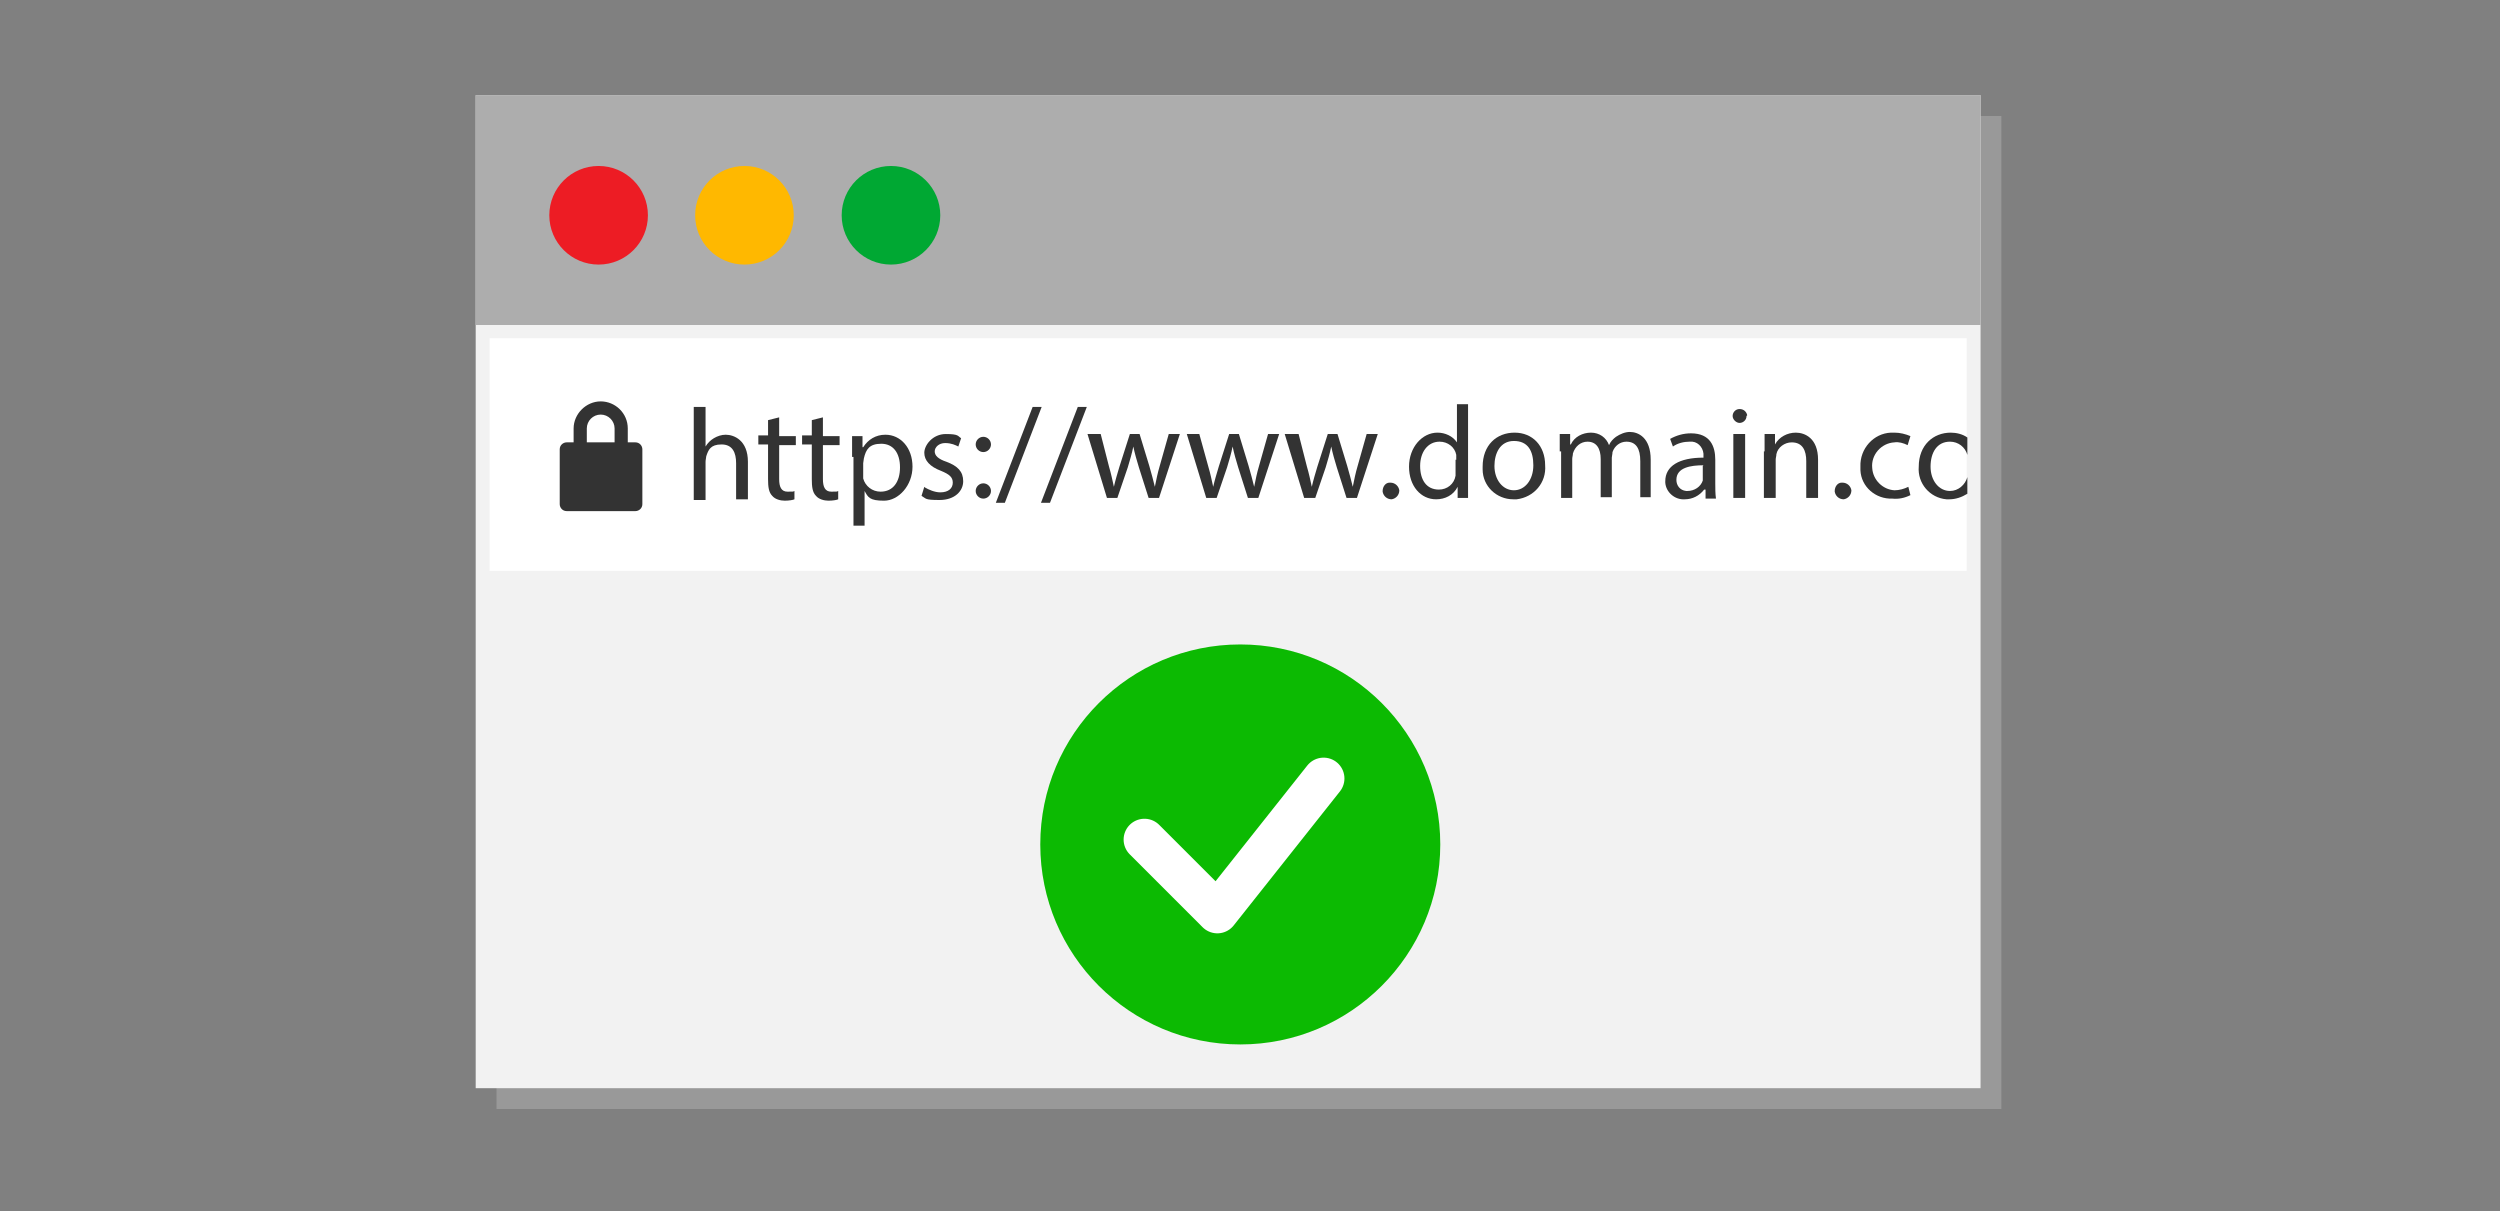 <?xml version="1.0" encoding="UTF-8"?>
<svg id="Camada_1" xmlns="http://www.w3.org/2000/svg" version="1.1" viewBox="0 0 360 174.4">
  <rect x="0" y="0" width="360" height="174.4" fill="#808080" stroke="none"/>
  <!-- Generator: Adobe Illustrator 29.6.1, SVG Export Plug-In . SVG Version: 2.1.1 Build 9)  -->
  <defs>
    <style>
      .st0 {
        fill: #0cba02;
      }

      .st1 {
        fill: #ed1c24;
      }

      .st2 {
        fill: #ffb800;
      }

      .st3 {
        fill: #fff;
      }

      .st4 {
        fill: none;
        stroke: #fff;
        stroke-linecap: round;
        stroke-linejoin: round;
        stroke-width: 6px;
      }

      .st5 {
        fill: #f2f2f2;
      }

      .st6 {
        fill: #00a833;
      }

      .st7 {
        fill: #333;
      }

      .st8 {
        fill: #adadad;
      }

      .st9 {
        fill: #999;
      }
    </style>
  </defs>
  <g>
    <rect class="st9" x="71.5" y="16.7" width="216.7" height="143"/>
    <rect class="st5" x="68.5" y="13.7" width="216.7" height="143"/>
    <rect class="st8" x="68.5" y="13.7" width="216.7" height="33.1"/>
    <rect class="st3" x="70.5" y="48.7" width="212.7" height="33.5"/>
    <circle class="st1" cx="86.2" cy="31" r="7.1"/>
    <circle class="st2" cx="107.2" cy="31" r="7.1"/>
    <circle class="st6" cx="128.3" cy="31" r="7.1"/>
    <g>
      <path class="st7" d="M140.5,64c0-.6.5-1.1,1.1-1.1.6,0,1.1.5,1.1,1.1h0c0,.6-.5,1.1-1.1,1.1-.6,0-1.1-.5-1.1-1.1h0ZM140.5,70.7c0-.6.5-1.1,1.1-1.1.6,0,1.1.5,1.1,1.1h0c0,.6-.5,1.1-1.1,1.1-.6,0-1.1-.5-1.1-1.1h0Z"/>
      <path class="st7" d="M143.4,72.4l5.3-13.8h1.3l-5.3,13.8h-1.3Z"/>
      <path class="st7" d="M149.9,72.4l5.3-13.8h1.3l-5.3,13.8h-1.3Z"/>
      <path class="st7" d="M158.5,62.5l1.2,4.7c.3,1,.5,2,.7,2.9h0c.2-.9.5-1.9.8-2.9l1.5-4.7h1.4l1.4,4.6c.3,1.1.6,2.1.8,3h0c.2-1,.4-2,.7-3l1.3-4.6h1.6l-3,9.2h-1.5l-1.4-4.4c-.3-1-.6-2-.8-3h0c-.2,1-.5,2-.8,3l-1.5,4.4h-1.5l-2.8-9.2h1.7Z"/>
      <path class="st7" d="M172.7,62.5l1.3,4.7c.3,1,.5,2,.7,2.9h0c.2-.9.5-1.9.8-2.9l1.5-4.7h1.4l1.4,4.6c.3,1.1.6,2.1.8,3h0c.2-1,.4-2,.7-3l1.3-4.6h1.6l-3,9.2h-1.5l-1.4-4.4c-.3-1-.6-2-.8-3h0c-.2,1-.5,2-.8,3l-1.5,4.4h-1.5l-2.8-9.2h1.7Z"/>
      <path class="st7" d="M187,62.5l1.2,4.7c.3,1,.5,2,.7,2.9h0c.2-.9.5-1.9.8-2.9l1.5-4.7h1.4l1.4,4.6c.3,1.1.6,2.1.8,3h0c.2-1,.4-2,.7-3l1.3-4.6h1.6l-3,9.2h-1.5l-1.4-4.4c-.3-1-.6-2-.8-3h0c-.2,1-.5,2-.8,3l-1.5,4.4h-1.6l-2.8-9.2h1.8Z"/>
      <path class="st7" d="M199.1,70.7c0-.6.4-1.2,1-1.2,0,0,0,0,.1,0,.7,0,1.2.5,1.3,1.1,0,.7-.5,1.2-1.1,1.3-.7,0-1.2-.5-1.3-1.1,0,0,0,0,0,0Z"/>
      <path class="st7" d="M211.4,58.2v11.1c0,.8,0,1.8,0,2.4h-1.5v-1.6h0c-.6,1.2-1.8,1.8-3.1,1.8-2.2,0-3.9-1.9-3.9-4.7s1.9-4.9,4.1-4.9c1.1,0,2.2.5,2.8,1.4h0v-5.5h1.6ZM209.7,66.2c0-.2,0-.5,0-.7-.2-1.1-1.2-1.9-2.4-1.9-1.7,0-2.8,1.5-2.8,3.5s.9,3.4,2.7,3.4c1.2,0,2.2-.8,2.4-2,0-.2,0-.5,0-.7v-1.6Z"/>
      <path class="st7" d="M222.5,67c.2,2.5-1.6,4.6-4.1,4.9-.2,0-.3,0-.5,0-2.4,0-4.4-1.9-4.4-4.3,0-.1,0-.3,0-.4,0-3.1,2-4.9,4.6-4.9s4.4,1.9,4.4,4.7ZM215.2,67.1c0,2,1.2,3.5,2.8,3.5s2.8-1.5,2.8-3.6-.8-3.5-2.8-3.5-2.8,1.8-2.8,3.6h0Z"/>
      <path class="st7" d="M224.6,65c0-.9,0-1.7,0-2.5h1.5v1.5h.1c.5-1.1,1.7-1.7,2.9-1.7,1.2,0,2.2.7,2.6,1.8h0c.2-.5.6-.9,1-1.2.6-.4,1.3-.7,2-.7,1.2,0,3,.8,3,4v5.4h-1.5v-5.2c0-1.8-.6-2.8-2-2.8-.9,0-1.7.6-2,1.5,0,.3-.1.6-.1.8v5.7h-1.6v-5.5c0-1.5-.6-2.5-1.9-2.5-1,0-1.8.7-2.1,1.7,0,.3-.1.5-.1.8v5.6h-1.6v-6.7Z"/>
      <path class="st7" d="M245.6,71.7v-1.2h-.2c-.7.9-1.7,1.4-2.8,1.4-1.4.1-2.7-1-2.8-2.4,0,0,0-.1,0-.2,0-2.2,2-3.4,5.5-3.4v-.2c.1-1-.6-2-1.6-2.1-.1,0-.3,0-.4,0-.8,0-1.7.2-2.4.7l-.4-1.1c.9-.5,1.9-.8,3-.8,2.8,0,3.5,1.9,3.5,3.8v3.4c0,.7,0,1.5.1,2.2h-1.5ZM245.3,67c-1.8,0-3.9.3-3.9,2.1,0,.8.5,1.5,1.4,1.6,0,0,.2,0,.2,0,1,0,1.9-.6,2.2-1.5,0-.2,0-.3,0-.5v-1.6Z"/>
      <path class="st7" d="M251.5,59.9c0,.6-.5,1-1,1s-1-.5-1-1,.4-1,1-1c.6,0,1,.4,1.1.9,0,0,0,0,0,0ZM249.6,71.7v-9.2h1.7v9.2h-1.7Z"/>
      <path class="st7" d="M254.1,65c0-.9,0-1.7,0-2.5h1.5v1.5h0c.6-1.1,1.8-1.7,3-1.7,1.3,0,3.2.8,3.2,3.9v5.5h-1.7v-5.3c0-1.5-.5-2.7-2.1-2.7-1,0-2,.7-2.2,1.7,0,.3-.1.5-.1.8v5.5h-1.7v-6.7Z"/>
      <path class="st7" d="M264.2,70.7c0-.6.4-1.2,1-1.2,0,0,0,0,.1,0,.7,0,1.2.5,1.3,1.1,0,.7-.5,1.2-1.1,1.3-.7,0-1.2-.5-1.3-1.1,0,0,0,0,0,0Z"/>
      <path class="st7" d="M275.1,71.3c-.8.4-1.7.6-2.6.5-2.4.1-4.5-1.7-4.6-4.1,0-.2,0-.4,0-.5-.1-2.6,1.9-4.8,4.4-4.9.2,0,.3,0,.5,0,.8,0,1.6.2,2.3.5l-.4,1.3c-.6-.3-1.3-.5-1.9-.4-1.9.1-3.4,1.8-3.2,3.7.1,1.7,1.5,3.1,3.2,3.2.7,0,1.4-.2,2-.5l.3,1.2Z"/>
      <path class="st7" d="M283.3,68.7c-.3,1.1-1.3,2-2.5,2-1.6,0-2.8-1.5-2.8-3.5s.9-3.6,2.8-3.6c1.2,0,2.2.8,2.5,1.9v-2.5c-.7-.5-1.6-.7-2.4-.7-2.5,0-4.6,1.8-4.6,4.9-.2,2.4,1.6,4.5,4,4.7.1,0,.3,0,.4,0,.9,0,1.8-.3,2.6-.8v-2.5Z"/>
    </g>
    <g>
      <circle class="st0" cx="178.6" cy="121.6" r="28.8"/>
      <polyline class="st4" points="190.6 112.1 175.3 131.4 164.8 120.9"/>
    </g>
  </g>
  <path class="st7" d="M91.4,63.7h-1v-2c0-2.2-1.8-3.9-3.9-3.9s-3.9,1.8-3.9,3.9v2h-1c-.5,0-1,.4-1,1v7.9c0,.5.4,1,1,1h9.9c.5,0,1-.4,1-1v-7.9c0-.5-.4-1-1-1ZM88.4,63.7h-3.9v-2c0-1.1.9-2,2-2s2,.9,2,2v2Z"/>
  <g>
    <path class="st7" d="M99.9,58.6h1.7v5.7h0c.3-.5.7-.9,1.2-1.2.5-.3,1.1-.5,1.7-.5,1.2,0,3.2.8,3.2,3.9v5.4h-1.7v-5.2c0-1.5-.5-2.7-2.1-2.7s-1.9.8-2.2,1.7c0,.2-.1.5-.1.8v5.5h-1.7v-13.4Z"/>
    <path class="st7" d="M112.2,60.2v2.6h2.4v1.3h-2.4v4.9c0,1.1.3,1.8,1.2,1.8s.8,0,1-.1v1.2c-.2.1-.8.2-1.4.2s-1.4-.2-1.8-.7c-.5-.5-.6-1.3-.6-2.4v-5h-1.4v-1.3h1.4v-2.2l1.6-.4Z"/>
    <path class="st7" d="M118.5,60.2v2.6h2.4v1.3h-2.4v4.9c0,1.1.3,1.8,1.2,1.8s.8,0,1-.1v1.2c-.2.1-.8.2-1.4.2s-1.4-.2-1.8-.7c-.5-.5-.6-1.3-.6-2.4v-5h-1.4v-1.3h1.4v-2.2l1.6-.4Z"/>
    <path class="st7" d="M122.7,65.8c0-1.2,0-2.1,0-3h1.5v1.6h.1c.7-1.1,1.8-1.8,3.2-1.8,2.2,0,3.9,1.9,3.9,4.6s-2,4.9-4.1,4.9-2.3-.5-2.8-1.4h0v5h-1.6v-9.9ZM124.3,68.2c0,.2,0,.5,0,.7.3,1.1,1.3,1.9,2.5,1.9,1.8,0,2.8-1.4,2.8-3.5s-1-3.4-2.7-3.4-2.2.8-2.5,2.1c0,.2-.1.5-.1.7v1.6Z"/>
    <path class="st7" d="M133.2,70.2c.5.3,1.4.7,2.2.7,1.2,0,1.8-.6,1.8-1.4s-.5-1.2-1.7-1.7c-1.6-.6-2.4-1.5-2.4-2.6s1.2-2.7,3.1-2.7,1.7.3,2.2.6l-.4,1.2c-.4-.2-1-.5-1.9-.5s-1.5.6-1.5,1.2.5,1.1,1.7,1.5c1.6.6,2.4,1.4,2.4,2.8s-1.2,2.7-3.4,2.7-1.9-.2-2.6-.6l.4-1.3Z"/>
  </g>
</svg>